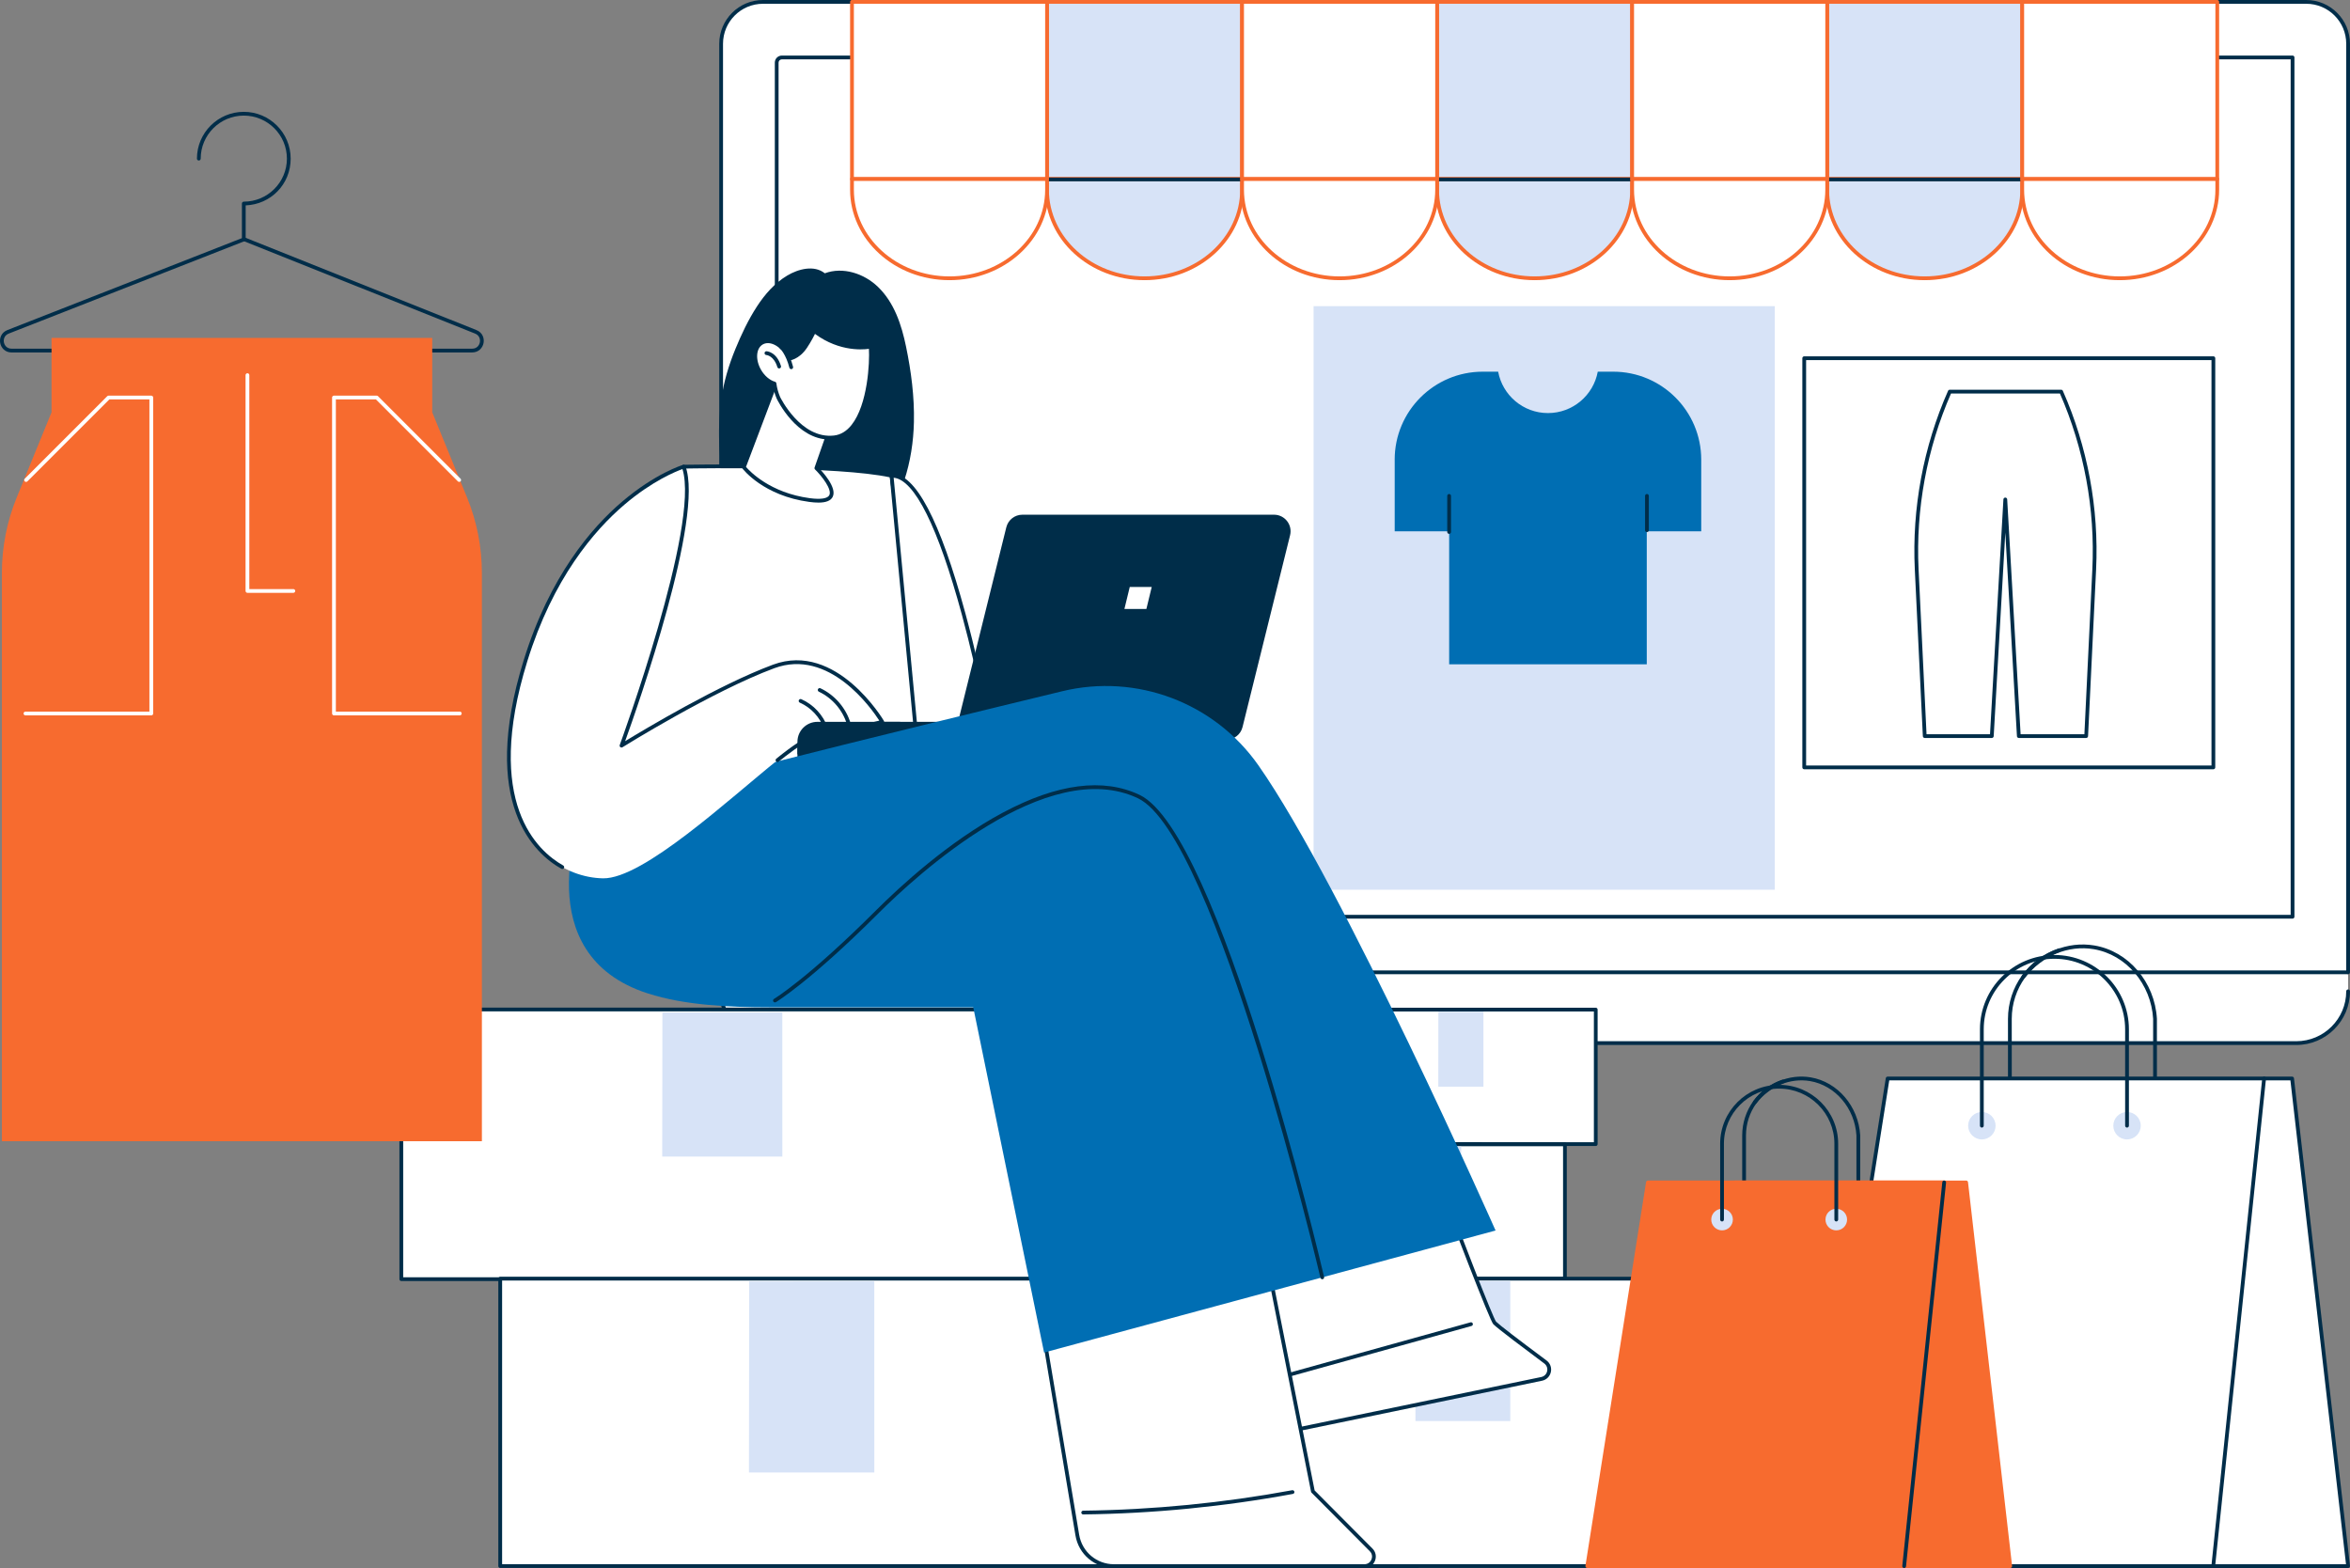 <?xml version="1.0" encoding="UTF-8"?><svg id="Layer_1" xmlns="http://www.w3.org/2000/svg" viewBox="0 0 1247 832"><rect x="0" y="0" width="1247" height="832" fill="#808080" stroke="none"/><defs><style>.cls-1{fill:#d7e3f7;}.cls-2{fill:#002d49;}.cls-3{fill:#006eb3;}.cls-4{fill:#fff;}.cls-5{fill:#f76b2f;}</style></defs><g id="Choosing_clothes_online"><path class="cls-4" d="M1234.14,509.82H416.39l-33.73,4.76v12.23c0,14.73,12.3,26.67,27.48,26.67h808.38c15.18,0,27.48-11.94,27.48-26.67v-9.77l-11.86-7.21Z"/><path class="cls-4" d="M404.88,1h818.89c12.27,0,22.22,9.96,22.22,22.22v492.71H382.66V23.22c0-12.27,9.96-22.22,22.22-22.22Z"/><path class="cls-2" d="M1246,516.93H382.66c-.55,0-1-.45-1-1V23.22c0-12.81,10.42-23.22,23.22-23.22h818.89c12.81,0,23.22,10.42,23.22,23.22v492.71c0,.55-.45,1-1,1ZM383.66,514.93h861.34V23.22c0-11.7-9.52-21.22-21.22-21.22H404.88c-11.7,0-21.22,9.52-21.22,21.22v491.71Z"/><path class="cls-2" d="M1216.51,487.44H412.15c-.55,0-1-.45-1-1V33.22c0-2.06,1.68-3.74,3.74-3.74h801.63c.55,0,1,.45,1,1v455.95c0,.55-.45,1-1,1ZM413.15,485.44h802.36V31.49H414.88c-.96,0-1.74.78-1.74,1.74v452.22Z"/><path class="cls-2" d="M1218.52,554.48H410.14c-15.7,0-28.48-12.77-28.48-28.48,0-.55.45-1,1-1s1,.45,1,1c0,14.6,11.88,26.48,26.48,26.48h808.38c14.6,0,26.48-11.88,26.48-26.48,0-.55.45-1,1-1s1,.45,1,1c0,15.7-12.77,28.48-28.48,28.48Z"/><rect class="cls-1" x="555.59" y="1" width="103.5" height="93.99"/><path class="cls-5" d="M660.09,95.99h-105.5V0h105.5v95.99ZM556.59,93.99h101.5V2h-101.5v91.99Z"/><path class="cls-1" d="M555.59,94.99v5.67c0,25.95,23.17,47,51.75,47s51.75-21.04,51.75-47v-5.67h-103.49Z"/><path class="cls-5" d="M607.34,148.66c-29.08,0-52.75-21.53-52.75-48v-6.67h105.49v6.67c0,26.46-23.66,48-52.75,48ZM556.59,95.99v4.67c0,25.36,22.76,46,50.75,46s50.75-20.63,50.75-46v-4.67h-101.49Z"/><rect class="cls-1" x="762.58" y="1" width="103.5" height="93.99"/><path class="cls-5" d="M867.08,95.99h-105.5V0h105.5v95.99ZM763.58,93.99h101.5V2h-101.5v91.99Z"/><path class="cls-1" d="M762.58,94.99v5.67c0,25.95,23.17,47,51.75,47s51.75-21.04,51.75-47v-5.67h-103.5Z"/><path class="cls-5" d="M814.33,148.66c-29.09,0-52.75-21.53-52.75-48v-6.67h105.5v6.67c0,26.46-23.66,48-52.75,48ZM763.58,95.99v4.67c0,25.36,22.77,46,50.75,46s50.75-20.63,50.75-46v-4.67h-101.5Z"/><rect class="cls-1" x="969.57" y="1" width="103.5" height="93.99"/><path class="cls-5" d="M1074.07,95.99h-105.5V0h105.5v95.99ZM970.57,93.99h101.5V2h-101.5v91.99Z"/><path class="cls-1" d="M969.57,94.99v5.67c0,25.95,23.17,47,51.75,47s51.75-21.04,51.75-47v-5.67h-103.5Z"/><path class="cls-5" d="M1021.32,148.66c-29.09,0-52.75-21.53-52.75-48v-6.67h105.5v6.67c0,26.46-23.66,48-52.75,48ZM970.57,95.99v4.67c0,25.36,22.77,46,50.75,46s50.75-20.63,50.75-46v-4.67h-101.5Z"/><path class="cls-2" d="M1099.63,96.19h-572c-.55,0-1-.45-1-1s.45-1,1-1h572c.55,0,1,.45,1,1s-.45,1-1,1Z"/><rect class="cls-4" x="452.1" y="1" width="103.5" height="93.99"/><path class="cls-5" d="M555.59,95.99h-103.5c-.55,0-1-.45-1-1V1c0-.55.45-1,1-1h103.5c.55,0,1,.45,1,1v93.99c0,.55-.45,1-1,1ZM453.1,93.99h101.5V2h-101.5v91.99Z"/><path class="cls-4" d="M452.1,94.99v5.67c0,25.95,23.17,47,51.75,47s51.75-21.04,51.75-47v-5.67h-103.5Z"/><path class="cls-5" d="M503.84,148.66c-29.09,0-52.75-21.53-52.75-48v-5.67c0-.55.45-1,1-1h103.5c.55,0,1,.45,1,1v5.67c0,26.46-23.66,48-52.75,48ZM453.1,95.99v4.67c0,25.36,22.77,46,50.75,46s50.75-20.63,50.75-46v-4.67h-101.5Z"/><rect class="cls-4" x="659.09" y="1" width="103.5" height="93.99"/><path class="cls-5" d="M762.58,95.99h-103.5c-.55,0-1-.45-1-1V1c0-.55.45-1,1-1h103.5c.55,0,1,.45,1,1v93.99c0,.55-.45,1-1,1ZM660.09,93.99h101.5V2h-101.5v91.99Z"/><path class="cls-4" d="M659.09,94.99v5.67c0,25.95,23.17,47,51.75,47s51.75-21.04,51.75-47v-5.67h-103.5Z"/><path class="cls-5" d="M710.83,148.66c-29.09,0-52.75-21.53-52.75-48v-5.67c0-.55.45-1,1-1h103.5c.55,0,1,.45,1,1v5.67c0,26.46-23.66,48-52.75,48ZM660.09,95.99v4.67c0,25.36,22.77,46,50.75,46s50.75-20.63,50.75-46v-4.67h-101.5Z"/><rect class="cls-4" x="866.08" y="1" width="103.5" height="93.99"/><path class="cls-5" d="M969.57,95.99h-103.5c-.55,0-1-.45-1-1V1c0-.55.45-1,1-1h103.5c.55,0,1,.45,1,1v93.99c0,.55-.45,1-1,1ZM867.08,93.99h101.5V2h-101.5v91.99Z"/><path class="cls-4" d="M866.08,94.99v5.67c0,25.95,23.17,47,51.75,47s51.75-21.04,51.75-47v-5.67h-103.49Z"/><path class="cls-5" d="M917.83,148.66c-29.09,0-52.75-21.53-52.75-48v-5.67c0-.55.45-1,1-1h103.49c.55,0,1,.45,1,1v5.67c0,26.46-23.66,48-52.75,48ZM867.08,95.99v4.67c0,25.36,22.77,46,50.75,46s50.75-20.63,50.75-46v-4.67h-101.49Z"/><rect class="cls-4" x="1073.07" y="1" width="103.5" height="93.99"/><path class="cls-5" d="M1176.56,95.99h-103.5c-.55,0-1-.45-1-1V1c0-.55.45-1,1-1h103.5c.55,0,1,.45,1,1v93.99c0,.55-.45,1-1,1ZM1074.07,93.99h101.5V2h-101.5v91.99Z"/><path class="cls-4" d="M1073.07,94.99v5.67c0,25.95,23.17,47,51.75,47s51.75-21.04,51.75-47v-5.67h-103.49Z"/><path class="cls-5" d="M1124.82,148.66c-29.09,0-52.75-21.53-52.75-48v-5.67c0-.55.45-1,1-1h103.49c.55,0,1,.45,1,1v5.67c0,26.46-23.66,48-52.75,48ZM1074.07,95.99v4.67c0,25.36,22.77,46,50.75,46s50.75-20.63,50.75-46v-4.67h-101.49Z"/><rect class="cls-4" x="957.39" y="190.06" width="217.11" height="217.11" transform="translate(2131.89 597.24) rotate(180)"/><path class="cls-2" d="M1174.5,408.18h-217.11c-.55,0-1-.45-1-1v-217.11c0-.55.45-1,1-1h217.11c.55,0,1,.45,1,1v217.11c0,.55-.45,1-1,1ZM958.39,406.18h215.11v-215.11h-215.11v215.11Z"/><rect class="cls-1" x="697.04" y="162.45" width="244.73" height="309.66" transform="translate(1638.81 634.55) rotate(180)"/><path class="cls-3" d="M740.07,243.93c0-25.8,20.91-46.71,46.72-46.71h8.19c2.32,12.49,13.26,21.96,26.43,21.96s24.11-9.46,26.43-21.96h8.19c25.8,0,46.71,20.91,46.71,46.71v37.98h-28.9v70.56h-104.86v-70.56h-28.9v-37.98Z"/><path class="cls-2" d="M873.93,282.33c-.55,0-1-.45-1-1v-18.21c0-.55.45-1,1-1s1,.45,1,1v18.21c0,.55-.45,1-1,1Z"/><path class="cls-2" d="M768.96,283.28c-.55,0-1-.45-1-1v-19.15c0-.55.45-1,1-1s1,.45,1,1v19.15c0,.55-.45,1-1,1Z"/><path class="cls-4" d="M1107.02,390.58h-35.75l-7.17-125.56-7.16,125.56h-35.59l-4.27-88.51c-1.56-32.36,4.45-64.64,17.55-94.28h59.1c13.1,29.63,19.11,61.91,17.55,94.28l-4.27,88.51Z"/><path class="cls-2" d="M1107.02,391.58h-35.75c-.53,0-.97-.41-1-.94l-6.18-108.07-6.16,108.07c-.03.53-.47.94-1,.94h-35.59c-.53,0-.97-.42-1-.95l-4.27-88.51c-1.56-32.35,4.54-65.11,17.64-94.73.16-.36.52-.6.91-.6h59.1c.4,0,.75.23.91.6,13.1,29.62,19.2,62.38,17.64,94.73l-4.27,88.51c-.03.53-.47.95-1,.95ZM1072.21,389.58h33.85l4.22-87.55c1.54-31.82-4.41-64.04-17.2-93.23h-57.8c-12.79,29.18-18.74,61.41-17.21,93.23l4.22,87.55h33.69l7.11-124.62c.03-.53.47-.94,1-.94s.97.41,1,.94l7.12,124.62Z"/><polygon class="cls-4" points="629.27 678.73 212.95 678.73 212.95 535.65 629.49 535.65 629.27 678.73"/><path class="cls-2" d="M629.27,679.73H212.95c-.55,0-1-.45-1-1v-143.08c0-.55.45-1,1-1h416.54c.55,0,1,.45,1,1s-.45,1-1,1H213.95v141.08h415.33c.55,0,1,.45,1,1s-.45,1-1,1Z"/><polygon class="cls-1" points="351.5 537.22 351.4 613.69 415.14 613.69 415.12 537.15 351.5 537.22"/><rect class="cls-4" x="550.6" y="535.65" width="95.46" height="143.08"/><path class="cls-2" d="M646.06,679.73h-95.46c-.55,0-1-.45-1-1v-143.08c0-.55.45-1,1-1h95.46c.55,0,1,.45,1,1v143.08c0,.55-.45,1-1,1ZM551.6,677.73h93.46v-141.08h-93.46v141.08Z"/><path class="cls-4" d="M638.17,535.7h163.92v71.38h-164.17s.25-72.42.25-71.38Z"/><path class="cls-2" d="M802.09,608.08h-164.17c-.27,0-.52-.11-.71-.29-.19-.19-.29-.44-.29-.71l.24-70.59c0-.22,0-.44.01-.64,0-.05-.01-.1-.01-.15h.02s0,0,0,0h-.02.02c.06-.59.27-1.01.97-1.01.05,0,.1,0,.15.01h163.77c.55,0,1,.45,1,1v71.38c0,.55-.45,1-1,1ZM638.92,606.08h162.17v-69.38h-161.93c-.03,8-.21,61.36-.24,69.38ZM639.17,535.7h0,0Z"/><path class="cls-4" d="M638.17,535.7h163.92v71.38h-164.17s.25-72.42.25-71.38Z"/><path class="cls-2" d="M802.09,608.08h-164.17c-.27,0-.52-.11-.71-.29-.19-.19-.29-.44-.29-.71l.24-70.59c0-.22,0-.44.01-.64,0-.05-.01-.1-.01-.15h.02s0,0,0,0h-.02.02c.06-.59.27-1.01.97-1.01.05,0,.1,0,.15.01h163.77c.55,0,1,.45,1,1v71.38c0,.55-.45,1-1,1ZM638.92,606.08h162.17v-69.38h-161.93c-.03,8-.21,61.36-.24,69.38ZM639.17,535.7h0,0Z"/><path class="cls-4" d="M703.86,535.7h142.93v71.38h-143.18s.25-72.42.25-71.38Z"/><path class="cls-2" d="M846.78,608.08h-143.18c-.27,0-.52-.11-.71-.29-.19-.19-.29-.44-.29-.71l.24-70.59c0-.22,0-.44.01-.64,0-.05-.01-.1-.01-.15h.02s0,0,0,0h-.02.02c.06-.59.27-1.01.97-1.01.07,0,.1,0,.15.01h142.78c.55,0,1,.45,1,1v71.38c0,.55-.45,1-1,1ZM704.61,606.08h141.17v-69.38h-140.93c-.03,8-.21,61.36-.24,69.38ZM704.86,535.7h0,0Z"/><polygon class="cls-1" points="763.25 536.88 763.21 576.61 787.18 576.61 787.17 536.85 763.25 536.88"/><polygon class="cls-1" points="665.44 536.86 665.41 576.58 681.31 576.58 681.31 536.82 665.44 536.86"/><path class="cls-4" d="M621.8,607.19h163.92v71.38h-164.17s.25-72.42.25-71.38Z"/><path class="cls-2" d="M785.72,679.57h-164.17c-.27,0-.52-.11-.71-.29-.19-.19-.29-.44-.29-.71l.24-70.59c0-.22,0-.44.01-.64,0-.05-.01-.1-.01-.15h.02s0,0,0,0h-.02.02c.06-.59.27-1.01.97-1.01.06.01.1,0,.15.01h163.77c.55,0,1,.45,1,1v71.38c0,.55-.45,1-1,1ZM622.56,677.57h162.17v-69.38h-161.93c-.03,8-.21,61.36-.24,69.38ZM622.8,607.19h0,0Z"/><path class="cls-4" d="M621.8,607.19h163.92v71.38h-164.17s.25-72.42.25-71.38Z"/><path class="cls-2" d="M785.72,679.57h-164.17c-.27,0-.52-.11-.71-.29-.19-.19-.29-.44-.29-.71l.24-70.59c0-.22,0-.44.01-.64,0-.05-.01-.1-.01-.15h.02s0,0,0,0h-.02.02c.06-.59.27-1.01.97-1.01.06.01.1,0,.15.01h163.77c.55,0,1,.45,1,1v71.38c0,.55-.45,1-1,1ZM622.56,677.57h162.17v-69.38h-161.93c-.03,8-.21,61.36-.24,69.38ZM622.8,607.19h0,0Z"/><path class="cls-4" d="M687.49,607.19h142.93v71.38h-143.18s.25-72.42.25-71.38Z"/><path class="cls-2" d="M830.42,679.57h-143.18c-.27,0-.52-.11-.71-.29-.19-.19-.29-.44-.29-.71l.24-70.59c0-.22,0-.44.01-.64,0-.05-.01-.1-.01-.15h.02s0,0,0,0h-.02.02c.06-.59.27-1.01.97-1.01.06.01.1,0,.15.01h142.78c.55,0,1,.45,1,1v71.38c0,.55-.45,1-1,1ZM688.25,677.57h141.17v-69.38h-140.93c-.03,8-.21,61.36-.24,69.38ZM688.49,607.19h0,0Z"/><polygon class="cls-1" points="751.45 608.33 751.42 648.06 775.39 648.06 775.38 608.29 751.45 608.33"/><polygon class="cls-1" points="646.41 608.3 646.39 648.03 662.29 648.03 662.28 608.26 646.41 608.3"/><rect class="cls-4" x="265.44" y="678.47" width="486.61" height="152.51"/><path class="cls-2" d="M752.04,831.98h-486.61c-.55,0-1-.45-1-1v-152.51c0-.55.45-1,1-1h486.61c.55,0,1,.45,1,1v152.51c0,.55-.45,1-1,1ZM266.44,829.98h484.61v-150.51h-484.61v150.51Z"/><rect class="cls-4" x="603.09" y="678.47" width="290.93" height="152.51"/><path class="cls-2" d="M894.02,831.98h-290.93c-.55,0-1-.45-1-1v-152.51c0-.55.45-1,1-1h290.93c.55,0,1,.45,1,1v152.51c0,.55-.45,1-1,1ZM604.09,829.98h288.93v-150.51h-288.93v150.51Z"/><polygon class="cls-1" points="397.54 679.98 397.43 781.33 463.95 781.33 463.93 679.89 397.54 679.98"/><polygon class="cls-1" points="751.09 679.8 751.09 754.03 801.42 754.03 801.42 679.73 751.09 679.8"/><path class="cls-2" d="M480.79,183.95c-2.39-11.53-6.22-23.35-14.91-31.73-7.36-7.11-18.59-10.79-28.21-7.21-5.67-4.54-14.08-2.29-19.93,1.2-6.67,3.98-11.88,9.96-16.08,16.41-4.59,7.06-8.25,14.8-11.44,22.58-3.52,8.58-6.23,17.52-7.48,26.73-1.19,8.71-1.47,17.69-.93,26.47.48,7.72,1.81,15.48,5.02,22.56,3.35,7.38,8.85,13.19,15.71,17.43,7.61,4.71,16.29,7.94,24.8,10.6,7.93,2.48,16.88,5.04,25.15,2.7,5.42-1.53,9.31-5.2,12.28-9.65,13.75-15.85,19.73-37.25,20.19-58.06.3-13.43-1.45-26.89-4.17-40.02Z"/><path class="cls-4" d="M311.01,418.46l51.76-170.84s81.65-1.66,110.34,4.82c0,0,17.48,125.62,18.96,154.22l-181.06,11.8Z"/><path class="cls-2" d="M311.01,419.46c-.3,0-.59-.14-.78-.38-.2-.26-.27-.6-.17-.91l51.76-170.84c.13-.41.5-.7.94-.71.82-.02,82.1-1.59,110.58,4.85.41.09.71.43.77.84.18,1.26,17.51,125.99,18.97,154.31.03.55-.39,1.01-.93,1.05l-181.06,11.8s-.04,0-.06,0ZM363.51,248.61l-51.13,168.76,178.63-11.64c-1.72-28.85-17.42-142.49-18.8-152.46-27.36-5.89-100.59-4.8-108.7-4.66Z"/><path class="cls-4" d="M527.91,400.3s-25.88-149.24-54.81-147.85l14.72,154.97,40.09-7.12Z"/><path class="cls-2" d="M487.82,408.42c-.22,0-.43-.07-.61-.2-.22-.17-.36-.42-.39-.7l-14.72-154.97c-.03-.27.06-.54.24-.75.18-.21.43-.33.71-.34,12.54-.6,25.74,24.34,39.26,74.14,9.98,36.76,16.51,74.17,16.58,74.54.09.54-.27,1.06-.81,1.16l-40.09,7.12c-.06.01-.12.02-.17.02ZM474.21,253.47l14.51,152.78,38.03-6.75c-1.1-6.14-7.31-40.04-16.36-73.39-12.65-46.58-25.14-71.62-36.18-72.63Z"/><path class="cls-2" d="M639.5,400.3l-216.34,7.12v-13.79c0-5.86,4.75-10.62,10.62-10.62h205.73v17.28Z"/><path class="cls-2" d="M650.81,392.48h-133.54c-5.7,0-9.89-5.35-8.52-10.89l25.24-101.81c.97-3.92,4.49-6.67,8.52-6.67h133.54c5.7,0,9.89,5.35,8.52,10.89l-25.24,101.81c-.97,3.92-4.49,6.67-8.52,6.67Z"/><polygon class="cls-4" points="608.32 323.11 596.66 323.11 599.49 311.45 611.15 311.45 608.32 323.11"/><path class="cls-4" d="M707.74,478.92s81.73,219.4,85.39,223.03c2.4,2.38,17.07,13.4,26.91,20.72,3.49,2.59,2.27,8.09-1.99,8.97l-137.98,28.55-35.11-156.95,62.77-124.32Z"/><path class="cls-2" d="M680.08,761.2c-.46,0-.87-.32-.98-.78l-35.1-156.95c-.05-.23-.02-.46.08-.67l62.77-124.32c.18-.35.54-.57.95-.55.4.02.74.28.88.65,22.53,60.47,81.74,218.36,85.19,222.7,1.75,1.74,11.27,9.06,26.78,20.6,1.93,1.44,2.81,3.79,2.29,6.14-.52,2.35-2.31,4.12-4.67,4.61l-137.98,28.55c-.07.01-.14.02-.2.02ZM646.03,603.37l34.81,155.64,137.01-28.35c1.58-.33,2.78-1.51,3.12-3.08.35-1.57-.24-3.14-1.53-4.11-11.02-8.2-24.66-18.47-27.02-20.82-3.61-3.58-73.41-190.62-84.82-221.25l-61.58,121.96Z"/><path class="cls-2" d="M678.14,732.1c-.44,0-.84-.29-.96-.73-.15-.53.16-1.08.7-1.23l102.42-28.49c.53-.15,1.08.16,1.23.7.15.53-.16,1.08-.7,1.23l-102.42,28.49c-.09.02-.18.04-.27.04Z"/><path class="cls-4" d="M553.58,706.6l18.08,107.95c1.59,9.5,9.81,16.45,19.44,16.45h132.9c4.49,0,6.75-5.42,3.58-8.61l-30.9-31.06-26.11-131.57-116.98,46.84Z"/><path class="cls-2" d="M724,832h-132.9c-10.16,0-18.75-7.27-20.42-17.29l-18.08-107.95c-.08-.46.18-.92.61-1.09l116.98-46.84c.27-.11.59-.09.85.05.26.14.45.39.5.68l26.05,131.28,30.69,30.84c1.76,1.76,2.25,4.29,1.3,6.59-.96,2.3-3.1,3.73-5.58,3.73ZM554.7,707.23l17.95,107.15c1.52,9.05,9.28,15.62,18.45,15.62h132.9c1.99,0,3.24-1.29,3.74-2.49.5-1.21.54-3-.87-4.41l-30.9-31.06c-.14-.14-.23-.32-.27-.51l-25.88-130.39-115.12,46.09Z"/><path class="cls-2" d="M574.78,803.58c-.55,0-.99-.44-1-.99,0-.55.44-1.01.99-1.01,37.1-.45,74.42-4.11,110.91-10.85.54-.1,1.06.26,1.17.8.1.54-.26,1.06-.8,1.16-36.6,6.77-74.03,10.43-111.25,10.88h-.01Z"/><path class="cls-3" d="M308.61,432.47s-29.51,73.95,35.24,94.68c19.25,6.16,42.19,7.32,64.88,7.32,51.6,0,107.71,0,107.71,0l37.59,183.2,239.58-64.75s-81.14-183.04-125.85-246.83c-23.32-33.27-64.63-48.87-104.12-39.31-87.64,21.21-241.95,59.05-255.03,65.69Z"/><path class="cls-2" d="M701.65,678.78c-.45,0-.86-.31-.97-.77-.55-2.34-55.39-234.69-96.81-254.42-48.19-22.96-117.63,40.91-137.76,61.03-36.23,36.2-54.2,47.02-54.38,47.13-.47.28-1.09.12-1.37-.35-.28-.47-.12-1.09.35-1.37.18-.1,17.97-10.84,53.98-46.82,12.86-12.85,38.72-36.69,67.52-52.05,28.86-15.39,53.26-18.54,72.52-9.37,42.28,20.14,95.64,246.16,97.89,255.77.13.54-.21,1.08-.75,1.2-.08.02-.15.03-.23.03Z"/><path class="cls-4" d="M410.53,353.62c-33.29,12.35-80.73,42.02-80.73,42.02,0,0,43.81-118.99,32.96-148.02,0,0-57.38,17.23-83.92,103.01-21.87,70.68,1.16,102.91,25.66,112.34,5.23,2.02,10.53,2.99,15.48,3.08,21.3.38,66.93-42.14,92.59-62.7,8.18-6.56,14.33-10.88,17.01-10.87l38.6-9.46s-24.37-41.74-57.65-29.39Z"/><path class="cls-2" d="M298.38,461.1c-.16,0-.33-.04-.49-.13-13.9-7.77-43.68-34.1-20-110.64,13.78-44.54,36-70.34,52.22-84.14,17.62-14.99,31.77-19.35,32.37-19.53.5-.15,1.04.11,1.22.61,10.06,26.94-25.37,127.7-31.98,146.01,10.17-6.21,49.77-29.95,78.46-40.6,33.68-12.5,58.61,29.4,58.86,29.83.16.27.18.6.06.89-.12.29-.38.51-.68.58l-38.6,9.46c-.08.02-.13.02-.24.03h0c-3.09,0-13.09,8.02-16.38,10.65-.43.35-1.06.28-1.41-.15-.35-.43-.28-1.06.15-1.41,9.68-7.76,14.79-11,17.51-11.09l37.15-9.1c-4.23-6.56-26.7-38.58-55.72-27.81-32.81,12.17-80.08,41.63-80.55,41.93-.36.23-.83.2-1.16-.07-.33-.27-.46-.72-.31-1.12.43-1.17,42.66-116.53,33.28-146.41-3.41,1.22-16.01,6.28-30.83,18.91-15.98,13.62-37.9,39.11-51.52,83.13-23.25,75.14,5.59,100.77,19.07,108.3.48.27.65.88.39,1.36-.18.33-.52.51-.87.51Z"/><path class="cls-2" d="M438.26,387.48c-.41,0-.8-.26-.94-.67-2.14-6.14-6.96-11.37-12.91-13.98-.51-.22-.74-.81-.51-1.32.22-.5.81-.74,1.32-.51,6.45,2.83,11.68,8.5,14,15.16.18.52-.09,1.09-.62,1.27-.11.04-.22.06-.33.06Z"/><path class="cls-2" d="M450.39,385.05c-.43,0-.83-.28-.96-.71-2.24-7.51-7.82-13.99-14.91-17.32-.5-.23-.71-.83-.48-1.33.23-.5.83-.72,1.33-.48,7.6,3.57,13.57,10.51,15.98,18.56.16.53-.14,1.09-.67,1.24-.1.03-.19.04-.29.04Z"/><path class="cls-2" d="M423.15,400.3v-6.67c0-5.86,4.75-10.62,10.62-10.62h43.99l-54.61,17.28Z"/><path class="cls-4" d="M410.53,206.03l-15.84,41.87s10.76,14.19,34.89,17.42,3.6-16.95,3.6-16.95l11.65-33.35-34.3-8.99Z"/><path class="cls-2" d="M434.24,266.68c-1.41,0-3-.12-4.79-.36-24.26-3.25-35.1-17.22-35.55-17.81-.21-.27-.26-.64-.14-.96l15.84-41.87c.18-.48.69-.75,1.19-.61l34.3,8.99c.27.07.5.25.63.5.13.25.15.54.06.8l-11.45,32.76c2.17,2.22,9.91,10.63,7.54,15.48-1.01,2.07-3.52,3.09-7.63,3.09ZM395.84,247.72c2,2.34,12.8,13.8,33.88,16.62,5.79.77,9.47.2,10.36-1.63,1.48-3.02-3.87-9.96-7.59-13.62-.28-.27-.37-.68-.24-1.04l11.3-32.33-32.38-8.49-15.31,40.49Z"/><path class="cls-4" d="M461.98,183.94s-16.09,3.51-31.44-9.57c-3.94-3.36-11.29,1.53-15.85,9.99-3.3-3.09-7.42-4.21-10.45-2.46-4.08,2.36-4.65,9-1.28,14.84,2.04,3.53,5.04,5.94,8.01,6.79.33,2.48.98,4.99,2.05,7.48,0,0,11.02,23.14,29.58,21.08,18.56-2.06,20.3-40.16,19.38-48.16Z"/><path class="cls-2" d="M440.23,233.23c-17.53,0-27.67-20.86-28.11-21.78-.99-2.3-1.67-4.69-2.05-7.15-3.12-1.1-6-3.64-7.97-7.06-3.64-6.31-2.9-13.58,1.65-16.21,3.05-1.76,7.14-1.06,10.68,1.77,3.29-5.61,7.85-9.63,11.82-10.37,1.91-.36,3.62.05,4.95,1.18,14.76,12.58,30.42,9.38,30.57,9.35.28-.06.57,0,.79.16.23.16.38.42.41.7.66,5.72-.06,31-9.56,42.92-2.99,3.75-6.59,5.89-10.7,6.34-.84.09-1.67.14-2.48.14ZM407.46,182.07c-.98,0-1.9.23-2.71.7-3.59,2.08-4,8.12-.91,13.47,1.82,3.15,4.59,5.52,7.42,6.33.38.11.66.44.71.83.33,2.5,1,4.93,1.98,7.22.09.19,10.92,22.43,28.55,20.48,3.56-.39,6.71-2.28,9.35-5.6,8.63-10.83,9.68-33.31,9.23-40.4-3.98.56-17.78,1.45-31.18-9.97-.86-.74-1.97-.99-3.28-.74-3.6.67-8.03,4.87-11.04,10.44-.15.27-.41.46-.72.51-.31.05-.62-.04-.84-.26-2.1-1.97-4.46-3.02-6.56-3.02Z"/><path class="cls-2" d="M419.85,195.86c-.45,0-.85-.3-.97-.75-1.84-7.19-4.82-9.98-4.85-10-.41-.37-.44-1-.07-1.41.37-.41,1-.44,1.41-.08.14.12,3.45,3.15,5.46,11,.14.54-.19,1.08-.72,1.22-.08.02-.17.03-.25.03Z"/><path class="cls-2" d="M413.45,195.5c-.43,0-.82-.28-.95-.71-1.9-6.18-5.8-6.4-5.84-6.41-.55-.02-.98-.49-.96-1.04.02-.55.48-.99,1.04-.96.22,0,5.36.29,7.67,7.82.16.53-.13,1.09-.66,1.25-.1.03-.2.05-.29.05Z"/><path class="cls-2" d="M418.79,191.3s5.16-.36,9.42-6.75c4.27-6.4,6.22-11.91,6.22-11.91l-15.29-11.02-8.18,19.38s4.09,1.24,7.82,10.31Z"/><path class="cls-2" d="M250.54,187.02H6.16c-3.53,0-5.58-2.52-6.05-5.01-.47-2.49.52-5.58,3.8-6.87l125.3-49.11c.24-.09.5-.09.74,0l122.88,49.12c3.26,1.3,4.24,4.39,3.76,6.87-.48,2.48-2.53,4.99-6.05,4.99ZM129.58,128.04L4.64,177c-2.37.93-2.86,3.08-2.57,4.63.29,1.56,1.54,3.38,4.09,3.38h244.38c2.54,0,3.79-1.81,4.09-3.37.3-1.55-.19-3.7-2.54-4.64l-122.52-48.97Z"/><path class="cls-2" d="M129.37,127.97c-.55,0-1-.45-1-1v-18.97c0-.55.45-1,1-1,12.61,0,22.87-10.24,22.87-22.83s-10.26-22.83-22.87-22.83-22.87,10.24-22.87,22.83c0,.55-.45,1-1,1s-1-.45-1-1c0-13.69,11.16-24.83,24.87-24.83s24.87,11.14,24.87,24.83-10.62,24.29-23.87,24.81v17.99c0,.55-.45,1-1,1Z"/><path class="cls-5" d="M229.36,218.79v-39.49H27.34v39.49l-18.48,45.21c-5.19,12.7-7.86,26.29-7.86,40.01v301.55h254.71v-301.55c0-13.72-2.67-27.31-7.86-40.01l-18.48-45.21Z"/><path class="cls-4" d="M155.66,314.57h-24.36c-.55,0-1-.45-1-1v-114.52c0-.55.45-1,1-1s1,.45,1,1v113.52h23.36c.55,0,1,.45,1,1s-.45,1-1,1Z"/><path class="cls-4" d="M243.98,379.59h-66.77c-.55,0-1-.45-1-1v-167.66c0-.55.45-1,1-1h22.68c.27,0,.52.11.71.29l43.77,43.77c.39.39.39,1.02,0,1.41s-1.02.39-1.41,0l-43.48-43.48h-21.26v165.66h65.77c.55,0,1,.45,1,1s-.45,1-1,1Z"/><path class="cls-4" d="M80.28,379.59H13.51c-.55,0-1-.45-1-1s.45-1,1-1h65.77v-165.66h-21.26l-43.48,43.48c-.39.39-1.02.39-1.41,0-.39-.39-.39-1.02,0-1.41l43.77-43.77c.19-.19.44-.29.71-.29h22.68c.55,0,1,.45,1,1v167.66c0,.55-.45,1-1,1Z"/><path class="cls-2" d="M1066.51,617c-.55,0-1-.45-1-1v-75.4c0-16.92,10.79-31.93,26.84-37.35.52-.18,1.09.1,1.27.63.18.52-.1,1.09-.63,1.27-15.24,5.15-25.48,19.4-25.48,35.46v75.4c0,.55-.45,1-1,1Z"/><path class="cls-2" d="M1143.54,617c-.55,0-1-.45-1-1v-75.4c-1.09-18.49-14.35-34.06-31.52-36.95-13.54-2.28-27.54,3.53-36.51,15.17-.34.44-.97.52-1.4.18-.44-.34-.52-.96-.18-1.4,9.42-12.23,24.15-18.33,38.43-15.92,18.08,3.05,32.04,19.39,33.18,38.87v75.46c0,.55-.45,1-1,1Z"/><polygon class="cls-4" points="1043.08 831 1174.44 831 1212.22 831 1246 831 1216.27 572.26 1060.4 572.26 1043.08 831"/><path class="cls-2" d="M1246,832h-71.56c-.55,0-1-.45-1-1s.45-1,1-1h70.44l-29.5-256.74h-13.94c-.55,0-1-.45-1-1s.45-1,1-1h14.84c.51,0,.94.38.99.89l29.73,258.74c.03.28-.06.57-.25.78-.19.21-.46.33-.75.33Z"/><polygon class="cls-4" points="960.77 831 1174.44 831 1201.43 572.26 1001.66 572.26 960.77 831"/><path class="cls-2" d="M1174.44,832h-213.67c-.29,0-.57-.13-.76-.35-.19-.22-.27-.52-.23-.81l40.89-258.74c.08-.49.5-.84.99-.84h199.77c.28,0,.55.12.74.33.19.21.28.49.25.77l-26.99,258.74c-.05.51-.48.9-.99.9ZM961.94,830h211.6l26.78-256.74h-197.81l-40.57,256.74Z"/><path class="cls-1" d="M1058.93,597.31c0,4.02-3.26,7.28-7.28,7.28s-7.28-3.26-7.28-7.28,3.26-7.28,7.28-7.28,7.28,3.26,7.28,7.28Z"/><path class="cls-1" d="M1135.96,597.31c0,4.02-3.26,7.28-7.28,7.28s-7.28-3.26-7.28-7.28,3.26-7.28,7.28-7.28,7.28,3.26,7.28,7.28Z"/><path class="cls-2" d="M1128.68,598.31c-.55,0-1-.45-1-1v-51.15c0-20.64-16.83-37.43-37.52-37.43s-37.52,16.79-37.52,37.43v51.15c0,.55-.45,1-1,1s-1-.45-1-1v-51.15c0-21.74,17.73-39.43,39.52-39.43s39.52,17.69,39.52,39.43v51.15c0,.55-.45,1-1,1Z"/><path class="cls-2" d="M925.48,662.83c-.55,0-1-.45-1-1v-59.33c0-13.41,8.55-25.3,21.27-29.6.52-.18,1.09.1,1.27.63.18.52-.1,1.09-.63,1.27-11.91,4.02-19.91,15.15-19.91,27.7v59.33c0,.55-.45,1-1,1Z"/><path class="cls-2" d="M986.09,662.83c-.55,0-1-.45-1-1v-59.33c-.85-14.44-11.21-26.6-24.62-28.87-10.58-1.78-21.51,2.76-28.52,11.86-.34.44-.97.52-1.4.18-.44-.34-.52-.96-.18-1.4,7.46-9.68,19.12-14.52,30.44-12.61,14.32,2.42,25.38,15.36,26.29,30.78v59.39c0,.55-.45,1-1,1Z"/><polygon class="cls-5" points="907.05 831 1010.41 831 1040.13 831 1066.71 831 1043.32 627.41 920.68 627.41 907.05 831"/><path class="cls-5" d="M1066.71,832h-159.66c-.28,0-.54-.11-.73-.32-.19-.2-.29-.47-.27-.75l13.63-203.59c.04-.52.47-.93,1-.93h122.64c.51,0,.94.38.99.89l23.39,203.59c.03.28-.06.57-.25.78-.19.21-.46.33-.75.33ZM908.12,830h157.47l-23.16-201.59h-120.81l-13.5,201.59Z"/><polygon class="cls-5" points="842.28 831 1010.41 831 1031.65 627.41 874.45 627.41 842.28 831"/><path class="cls-5" d="M1010.41,832h-168.13c-.29,0-.57-.13-.76-.35-.19-.22-.27-.52-.23-.81l32.17-203.59c.08-.49.5-.84.99-.84h157.19c.28,0,.55.12.74.33.19.21.28.49.25.77l-21.24,203.59c-.05.51-.48.9-.99.9ZM843.45,830h166.06l21.03-201.59h-155.23l-31.86,201.59Z"/><path class="cls-2" d="M1010.41,832s-.07,0-.1,0c-.55-.06-.95-.55-.89-1.1l21.24-203.59c.06-.55.54-.94,1.1-.89.55.06.95.55.89,1.1l-21.24,203.59c-.05.51-.49.9-.99.9Z"/><path class="cls-1" d="M919.52,647.12c0,3.17-2.57,5.73-5.73,5.73s-5.73-2.57-5.73-5.73,2.57-5.73,5.73-5.73,5.73,2.57,5.73,5.73Z"/><circle class="cls-1" cx="974.4" cy="647.12" r="5.73"/><path class="cls-2" d="M974.4,648.12c-.55,0-1-.45-1-1v-40.25c0-16.12-13.15-29.24-29.31-29.24s-29.31,13.12-29.31,29.24v40.25c0,.55-.45,1-1,1s-1-.45-1-1v-40.25c0-17.22,14.04-31.24,31.31-31.24s31.31,14.01,31.31,31.24v40.25c0,.55-.45,1-1,1Z"/></g></svg>